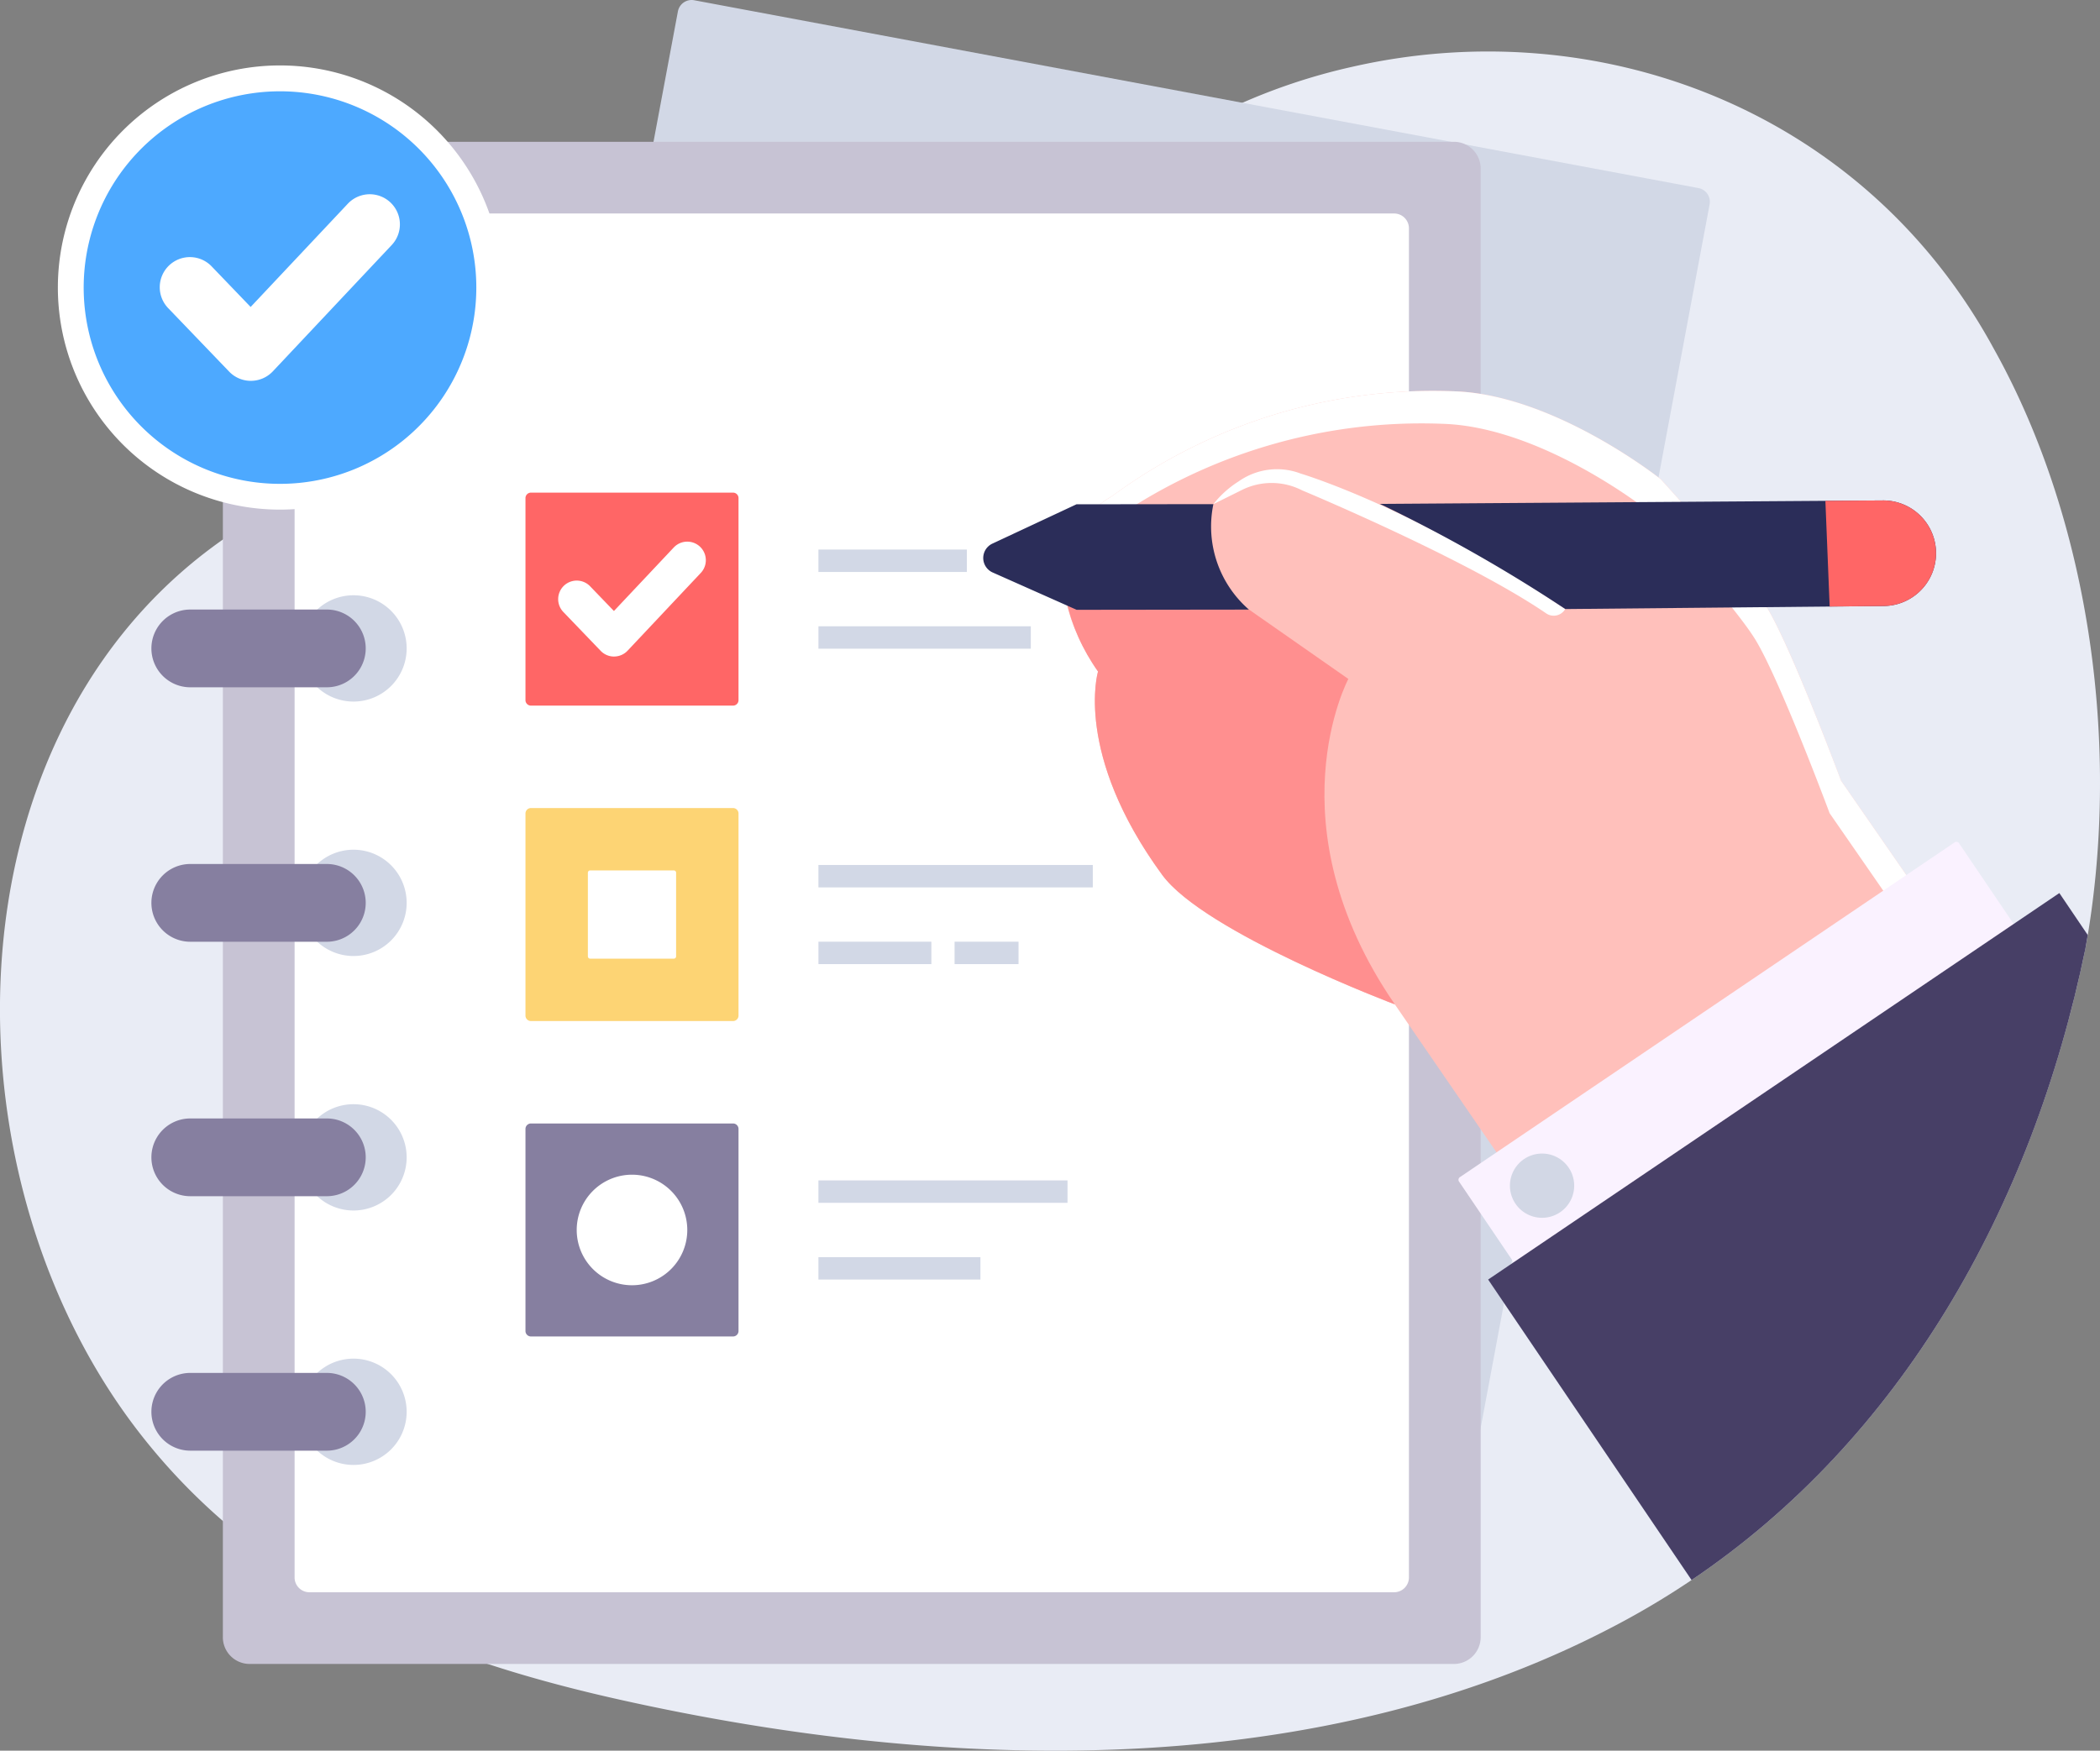 <svg xmlns="http://www.w3.org/2000/svg" xmlns:xlink="http://www.w3.org/1999/xlink" width="203.873" height="170" viewBox="0 0 203.873 170"><rect x="0" y="0" width="203.873" height="170" fill="#808080" stroke="none"/><defs><clipPath id="a"><rect width="203.873" height="170" fill="none"/></clipPath><clipPath id="c"><rect width="94.937" height="67.693" fill="none"/></clipPath><clipPath id="d"><path d="M66.653,42.746S64.264,50.7,72.881,62.483C76.993,68.1,95.47,75.06,95.47,75.06c-12.035-17.515-4.514-31.6-4.514-31.6l-9.649-6.741-17.76-.98a19.035,19.035,0,0,0,3.107,7" transform="translate(-63.546 -35.743)" fill="none"/></clipPath><linearGradient id="e" x1="-2.305" y1="2.449" x2="-2.267" y2="2.449" gradientUnits="objectBoundingBox"><stop offset="0" stop-color="#ffc0bb"/><stop offset="0.277" stop-color="#ffb7b3"/><stop offset="0.71" stop-color="#ffa19f"/><stop offset="1" stop-color="#ff8f8f"/></linearGradient><clipPath id="g"><rect width="34.165" height="14.225" fill="none"/></clipPath><clipPath id="h"><rect width="43.131" height="43.131" fill="none"/></clipPath></defs><g clip-path="url(#a)"><g transform="translate(0 0)"><g clip-path="url(#a)"><path d="M202.458,90.178c3.446-18.957.647-41.18-8.91-58.272C180.889,8.651,155.1-.891,131.23,4.568a57.565,57.565,0,0,0-21.593,9.84,51.211,51.211,0,0,0-8.477,8.006c-4.8,5.684-5.985,13.669-12.441,17.708a26.473,26.473,0,0,1-12.6,3.576c-9.92.585-19.732-2.015-29.639-1.638a46.592,46.592,0,0,0-26.1,9.316c-26.052,19.567-25.96,61.9-6.373,86.427a59.884,59.884,0,0,0,9.3,9.355c10.7,8.575,23.751,13.027,36.8,15.944,31.573,7.058,68.29,8.307,97.79-7.76,23.94-13.04,38.829-37.3,44.556-65.163" transform="translate(0 1.93)" fill="#e9ecf5"/><path d="M125.067,142.214l-97.5-18.24a1.355,1.355,0,0,1-1.081-1.58L49.178,1.105A1.354,1.354,0,0,1,50.758.024l97.5,18.24a1.353,1.353,0,0,1,1.081,1.578L126.647,141.133a1.354,1.354,0,0,1-1.58,1.081" transform="translate(16.635 0)" fill="#d2d8e6"/><path d="M13.286,153.662V11.054a2.6,2.6,0,0,1,2.6-2.6h116.91a2.6,2.6,0,0,1,2.6,2.6V153.662a2.6,2.6,0,0,1-2.6,2.6H15.884a2.6,2.6,0,0,1-2.6-2.6" transform="translate(8.351 5.315)" fill="#c7c3d4"/><path d="M124.307,146.613H19a1.437,1.437,0,0,1-1.438-1.436V14.168A1.437,1.437,0,0,1,19,12.73H124.307a1.438,1.438,0,0,1,1.438,1.438V145.175a1.438,1.438,0,0,1-1.438,1.438" transform="translate(11.038 8.002)" fill="#fff"/><rect width="14.411" height="2.176" transform="translate(79.455 53.364)" fill="#d2d8e6"/><rect width="20.616" height="2.176" transform="translate(79.457 60.816)" fill="#d2d8e6"/><path d="M51.474,50.056H31.857a.533.533,0,0,1-.533-.533V29.906a.534.534,0,0,1,.533-.533H51.474a.533.533,0,0,1,.533.533V49.523a.532.532,0,0,1-.533.533" transform="translate(19.69 18.463)" fill="#f66"/><path d="M38.7,43.452a1.8,1.8,0,0,1-1.3-.554l-3.624-3.773a1.8,1.8,0,1,1,2.6-2.495l2.311,2.4,5.808-6.169a1.8,1.8,0,1,1,2.624,2.471l-7.106,7.55a1.8,1.8,0,0,1-1.3.567Z" transform="translate(20.915 20.302)" fill="#fff"/><rect width="26.636" height="2.177" transform="translate(79.455 83.993)" fill="#d2d8e6"/><rect width="10.962" height="2.177" transform="translate(79.457 91.443)" fill="#d2d8e6"/><rect width="6.208" height="2.177" transform="translate(92.673 91.443)" fill="#d2d8e6"/><path d="M51.474,68.863H31.857a.532.532,0,0,1-.533-.533V48.713a.533.533,0,0,1,.533-.533H51.474a.534.534,0,0,1,.533.533V68.331a.533.533,0,0,1-.533.533" transform="translate(19.69 30.285)" fill="#fdd474"/><path d="M43.39,60.467H35.265a.221.221,0,0,1-.221-.22V52.12a.222.222,0,0,1,.221-.221H43.39a.22.22,0,0,1,.22.221v8.127a.22.22,0,0,1-.22.22" transform="translate(22.028 32.623)" fill="#fff"/><rect width="24.181" height="2.176" transform="translate(79.455 114.623)" fill="#d2d8e6"/><rect width="15.727" height="2.176" transform="translate(79.455 122.074)" fill="#d2d8e6"/><path d="M51.474,87.67H31.857a.533.533,0,0,1-.533-.533V67.52a.534.534,0,0,1,.533-.533H51.474a.533.533,0,0,1,.533.533V87.137a.532.532,0,0,1-.533.533" transform="translate(19.69 42.107)" fill="#867fa0"/><path d="M45.113,75.41a5.367,5.367,0,1,1-5.368-5.368,5.366,5.366,0,0,1,5.368,5.368" transform="translate(21.61 44.027)" fill="#fff"/><path d="M66.731,50.566c-8.1-12.066,1.23-16.95,1.23-16.95l.8-.567a52.582,52.582,0,0,1,32.494-9.7c.1,0,.192.007.288.011,9.662.425,19.822,8.527,19.822,8.527s8.19,8.982,10.291,12.424c2.388,3.91,7.206,16.851,7.206,16.851l19.6,28.319-39.853,26.973L95.545,82.882S77.069,75.925,72.957,70.3c-8.615-11.784-6.226-19.735-6.226-19.735" transform="translate(39.869 14.647)" fill="#ffc0bb"/><g transform="translate(103.398 37.949)" style="mix-blend-mode:soft-light;isolation:isolate"><g clip-path="url(#c)"><path d="M66.813,36.772l.8-.568a52.6,52.6,0,0,1,32.494-9.7c.1,0,.194.008.29.011,9.662.425,19.822,8.529,19.822,8.529s8.19,8.98,10.291,12.423c2.388,3.912,7.207,16.853,7.207,16.853l18.47,26.679,2.243-1.516-19.6-28.319S134,48.218,131.616,44.308c-2.1-3.443-10.291-12.424-10.291-12.424s-10.161-8.1-19.822-8.526c-.1,0-.194-.01-.29-.013a52.6,52.6,0,0,0-32.494,9.7l-.8.568a9.243,9.243,0,0,0-4.431,6.492,9.341,9.341,0,0,1,3.324-3.337" transform="translate(-63.49 -23.301)" fill="#fff"/></g></g><path d="M145.521,65.079,96.978,97.934l-9.983-14.75a.308.308,0,0,1,.083-.428l48.03-32.508a.309.309,0,0,1,.43.083Z" transform="translate(54.65 31.551)" fill="#faf2ff"/><path d="M88.71,90.78l19.75,29.179c20.258-13.652,33.031-36,38.236-61.321.08-.438.155-.875.226-1.314l-2.757-4.076Z" transform="translate(55.762 33.471)" fill="#473f66"/></g></g><g transform="translate(103.49 58.211)"><g clip-path="url(#d)"><rect width="42.585" height="47.307" transform="matrix(0.95, -0.312, 0.312, 0.95, -11.641, 3.817)" fill="url(#e)"/></g></g><g transform="translate(0 0)"><g clip-path="url(#a)"><path d="M96.247,71.9a3.119,3.119,0,1,1-3.119-3.119A3.118,3.118,0,0,1,96.247,71.9" transform="translate(56.579 43.235)" fill="#d2d7e5"/><g transform="translate(117.8 45.562)" style="mix-blend-mode:soft-light;isolation:isolate"><g clip-path="url(#g)"><path d="M80.828,28.407a6.46,6.46,0,0,0-6.039.748,9.728,9.728,0,0,0-2.458,2.213l2.773-1.378a6.473,6.473,0,0,1,5.838.039s15.931,6.641,23.7,11.947a1.293,1.293,0,0,0,1.848-.42C91.859,31.669,80.828,28.407,80.828,28.407" transform="translate(-72.333 -27.976)" fill="#fff"/></g></g><path d="M67.662,30.075l13.294-.016A10.69,10.69,0,0,0,84.407,40.3l-16.726.021-8.156-3.627a1.539,1.539,0,0,1-.026-2.8Z" transform="translate(36.843 18.895)" fill="#2b2d59"/><path d="M100.259,40.386a150.181,150.181,0,0,0-18-10.21l48.83-.337a5.126,5.126,0,0,1,.067,10.252Z" transform="translate(51.706 18.756)" fill="#2b2d59"/><path d="M114.4,29.839l-5.584.039.415,10.262,5.236-.049a5.126,5.126,0,0,0-.067-10.252" transform="translate(68.397 18.756)" fill="#f66"/><path d="M28.225,40.654a5.161,5.161,0,1,1-5.161-5.161,5.161,5.161,0,0,1,5.161,5.161" transform="translate(11.254 22.31)" fill="#d2d8e6"/><path d="M28.225,55.827a5.161,5.161,0,1,1-5.161-5.163,5.161,5.161,0,0,1,5.161,5.163" transform="translate(11.254 31.847)" fill="#d2d8e6"/><path d="M28.225,71a5.161,5.161,0,1,1-5.161-5.161A5.162,5.162,0,0,1,28.225,71" transform="translate(11.254 41.384)" fill="#d2d8e6"/><path d="M28.225,86.17a5.161,5.161,0,1,1-5.161-5.161,5.161,5.161,0,0,1,5.161,5.161" transform="translate(11.254 50.921)" fill="#d2d8e6"/><path d="M28.225,25.482a5.161,5.161,0,1,1-5.161-5.161,5.161,5.161,0,0,1,5.161,5.161" transform="translate(11.254 12.773)" fill="#d2d8e6"/><path d="M26.057,28.721H12.8a3.775,3.775,0,1,1,0-7.55H26.057a3.775,3.775,0,1,1,0,7.55" transform="translate(5.673 13.308)" fill="#867fa0"/><path d="M26.057,43.894H12.8a3.775,3.775,0,1,1,0-7.55H26.057a3.775,3.775,0,1,1,0,7.55" transform="translate(5.673 22.845)" fill="#867fa0"/><path d="M26.057,59.066H12.8a3.775,3.775,0,1,1,0-7.55H26.057a3.775,3.775,0,0,1,0,7.55" transform="translate(5.673 32.382)" fill="#867fa0"/><path d="M26.057,74.238H12.8a3.775,3.775,0,1,1,0-7.55H26.057a3.775,3.775,0,1,1,0,7.55" transform="translate(5.673 41.919)" fill="#867fa0"/><path d="M26.057,89.41H12.8a3.775,3.775,0,1,1,0-7.55H26.057a3.775,3.775,0,0,1,0,7.55" transform="translate(5.673 51.456)" fill="#867fa0"/><g transform="translate(5.619 6.358)" style="mix-blend-mode:soft-light;isolation:isolate"><g clip-path="url(#h)"><path d="M46.581,25.47A21.566,21.566,0,1,1,25.016,3.9,21.566,21.566,0,0,1,46.581,25.47" transform="translate(-3.45 -3.904)" fill="#fff"/></g></g><path d="M43.106,24.5A19.059,19.059,0,1,1,24.048,5.444,19.057,19.057,0,0,1,43.106,24.5" transform="translate(3.136 3.422)" fill="#4da9ff"/><path d="M18.355,29.7a2.921,2.921,0,0,1-2.111-.9l-5.884-6.127a2.926,2.926,0,1,1,4.221-4.052l3.752,3.905L27.767,12.5a2.926,2.926,0,0,1,4.26,4.013L20.487,28.778a2.93,2.93,0,0,1-2.117.92Z" transform="translate(6 7.282)" fill="#fff"/></g></g></g></svg>